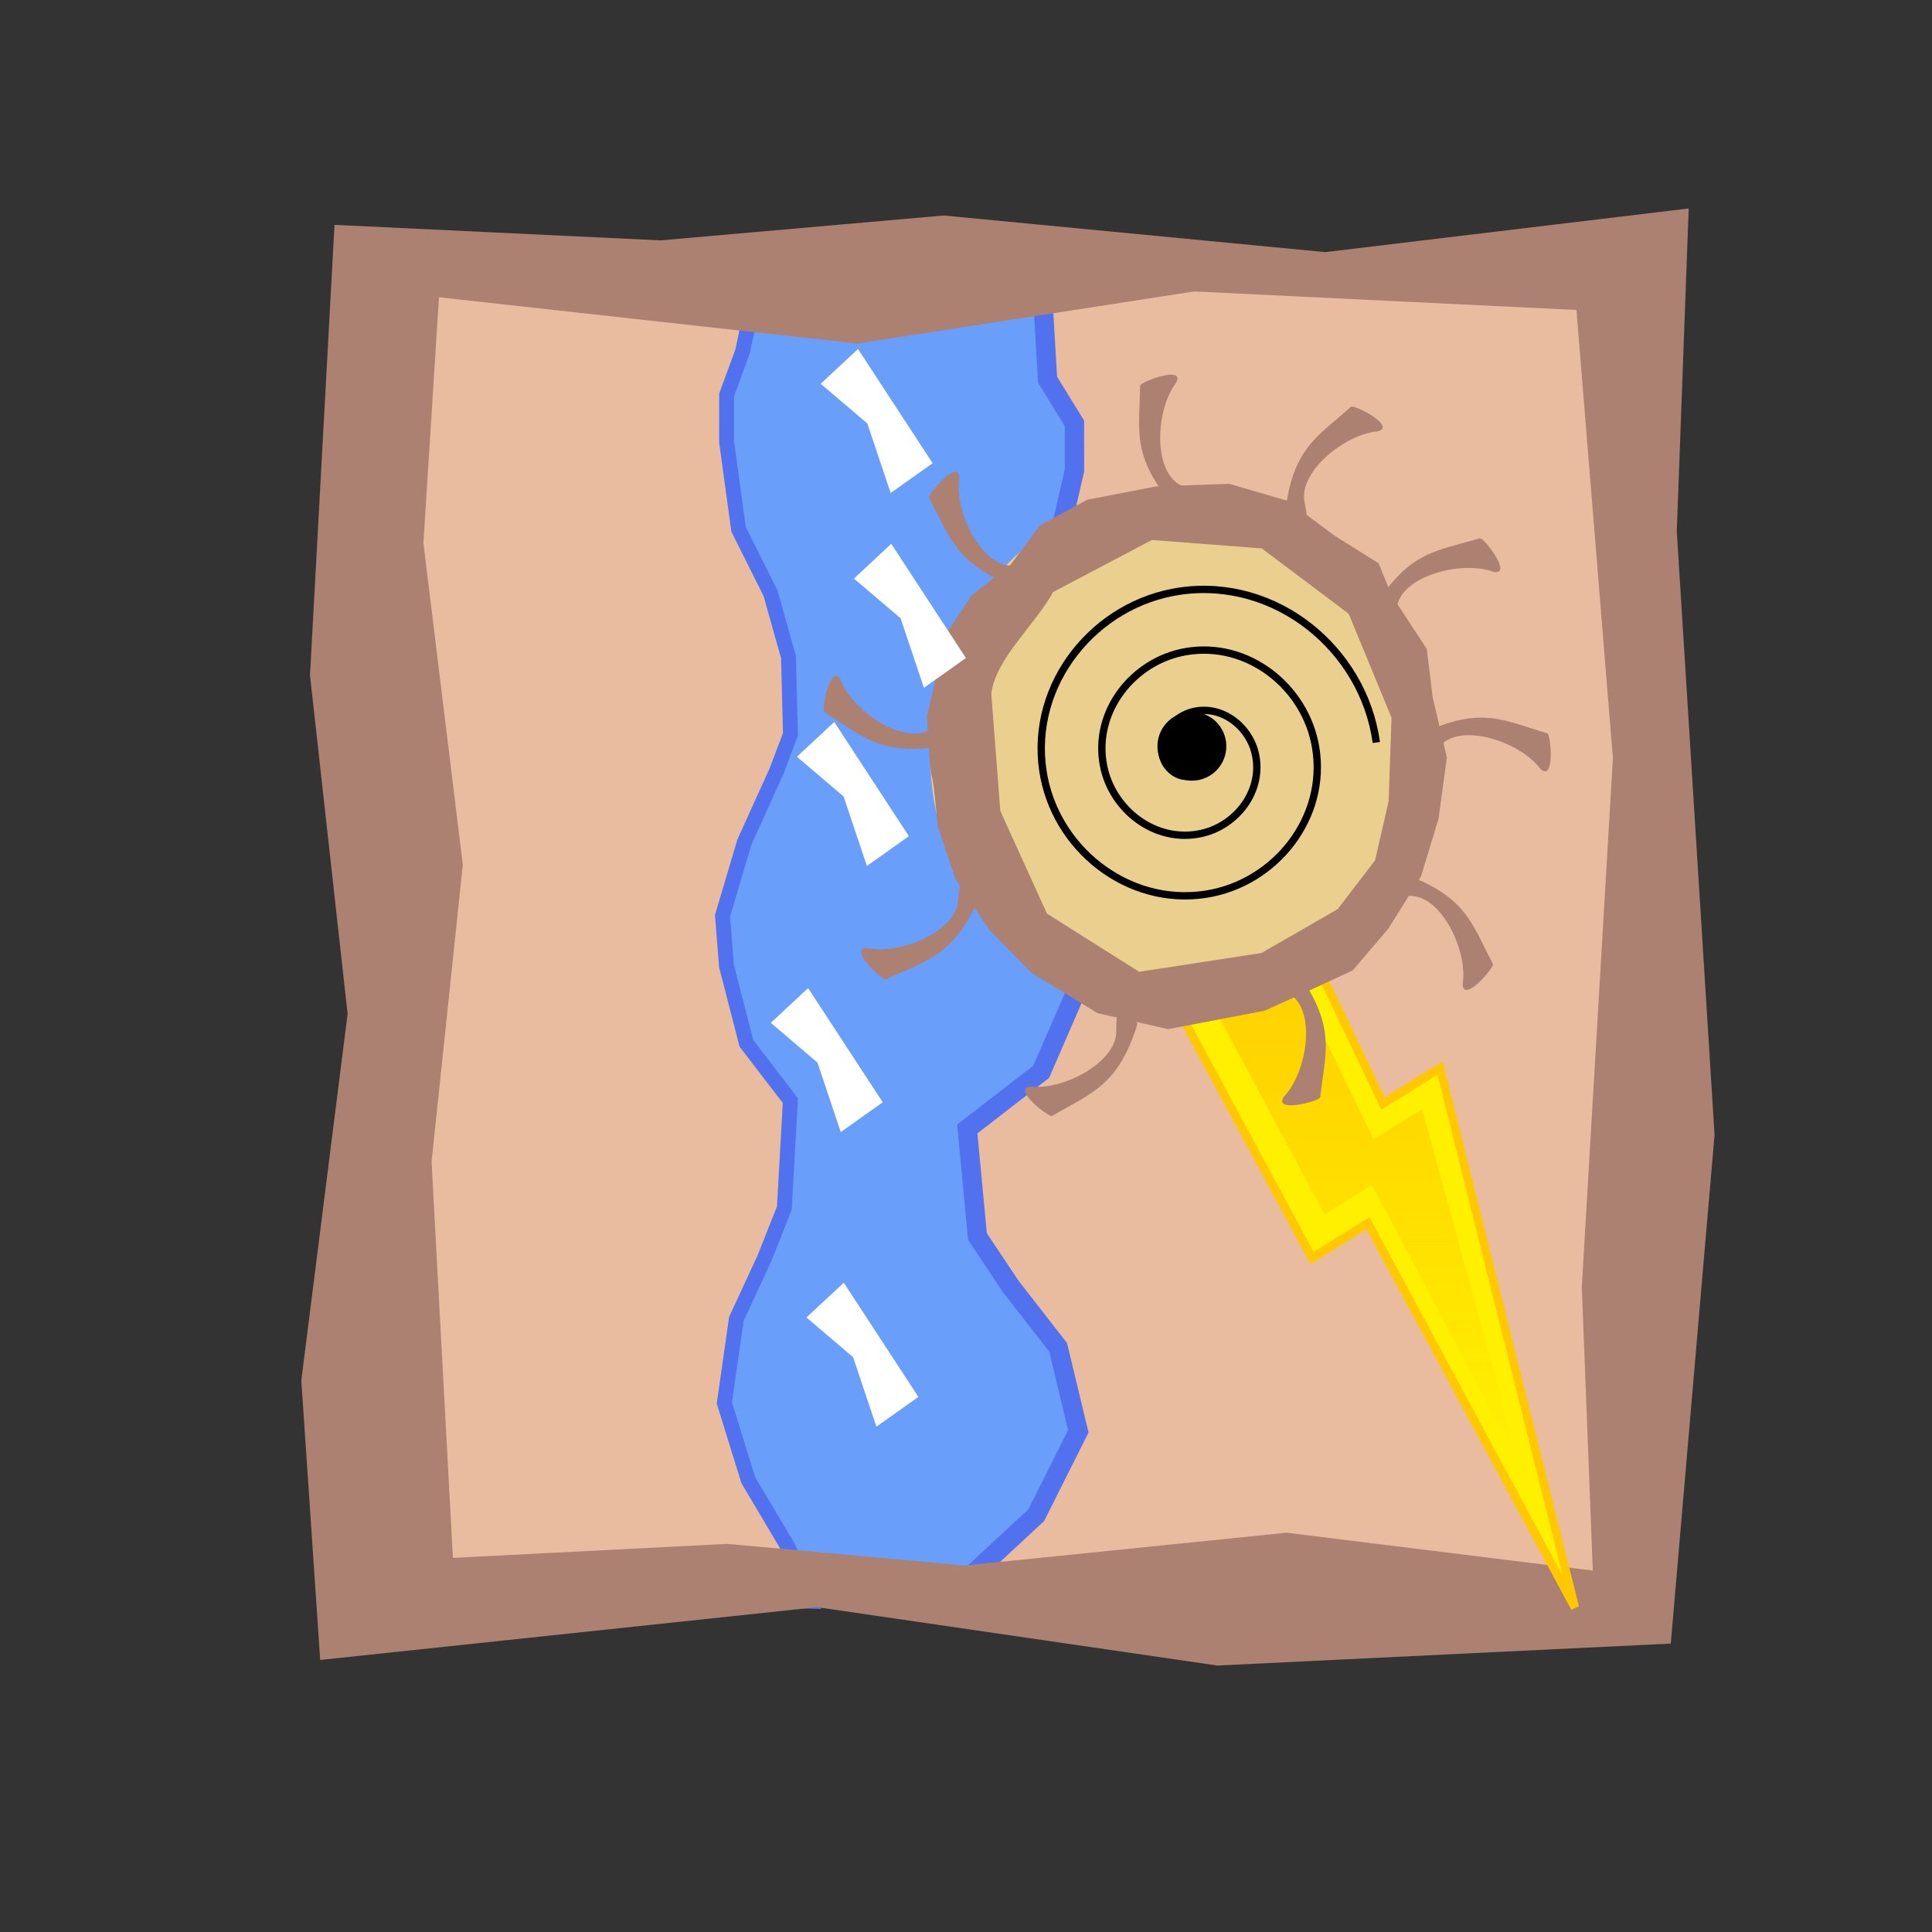 <?xml version="1.0" encoding="UTF-8" standalone="no"?>
<!-- Created with Inkscape (http://www.inkscape.org/) -->

<svg
   xmlns:dc="http://purl.org/dc/elements/1.1/"
   xmlns:cc="http://creativecommons.org/ns#"
   xmlns:rdf="http://www.w3.org/1999/02/22-rdf-syntax-ns#"
   xmlns:svg="http://www.w3.org/2000/svg"
   xmlns="http://www.w3.org/2000/svg"
   xmlns:xlink="http://www.w3.org/1999/xlink"
   xmlns:sodipodi="http://sodipodi.sourceforge.net/DTD/sodipodi-0.dtd"
   xmlns:inkscape="http://www.inkscape.org/namespaces/inkscape"
   width="100"
   height="100"
   id="svg2"
   sodipodi:version="0.32"
   inkscape:version="0.91 r13725"
   version="1.0"
   sodipodi:docname="renewable_energy.svg">
  <rect width="100%" height="100%" fill="#333333" stroke="none"/>
  <defs
     id="defs4">
    <linearGradient
       y2="954.766"
       x2="674.65"
       y1="874.659"
       x1="674.65"
       gradientUnits="userSpaceOnUse"
       id="linearGradient1576"
       xlink:href="#linearGradient4161"
       inkscape:collect="always" />
    <linearGradient
       y2="693.256"
       x2="440.105"
       y1="613.382"
       x1="440.105"
       gradientUnits="userSpaceOnUse"
       id="linearGradient1574"
       xlink:href="#linearGradient3211"
       inkscape:collect="always" />
    <linearGradient
       y2="163.796"
       x2="208.624"
       y1="119.72"
       x1="208.624"
       gradientUnits="userSpaceOnUse"
       id="linearGradient1570"
       xlink:href="#linearGradient9611"
       inkscape:collect="always" />
    <linearGradient
       y2="143.833"
       x2="555.454"
       y1="146.656"
       x1="547.499"
       gradientTransform="translate(57,-24)"
       gradientUnits="userSpaceOnUse"
       id="linearGradient1568"
       xlink:href="#linearGradient5079"
       inkscape:collect="always" />
    <linearGradient
       y2="143.833"
       x2="555.454"
       y1="146.656"
       x1="547.499"
       gradientTransform="translate(57,-24)"
       gradientUnits="userSpaceOnUse"
       id="linearGradient1566"
       xlink:href="#linearGradient5079"
       inkscape:collect="always" />
    <linearGradient
       y2="143.833"
       x2="555.454"
       y1="146.656"
       x1="547.499"
       gradientTransform="translate(57,-24)"
       gradientUnits="userSpaceOnUse"
       id="linearGradient1564"
       xlink:href="#linearGradient5079"
       inkscape:collect="always" />
    <linearGradient
       y2="143.833"
       x2="555.454"
       y1="146.656"
       x1="547.499"
       gradientUnits="userSpaceOnUse"
       id="linearGradient1562"
       xlink:href="#linearGradient5079"
       inkscape:collect="always" />
    <linearGradient
       y2="143.833"
       x2="555.454"
       y1="146.656"
       x1="547.499"
       gradientTransform="translate(57,-24)"
       gradientUnits="userSpaceOnUse"
       id="linearGradient1560"
       xlink:href="#linearGradient5079"
       inkscape:collect="always" />
    <linearGradient
       y2="143.833"
       x2="555.454"
       y1="146.656"
       x1="547.499"
       gradientTransform="translate(57,-24)"
       gradientUnits="userSpaceOnUse"
       id="linearGradient1558"
       xlink:href="#linearGradient5079"
       inkscape:collect="always" />
    <linearGradient
       y2="143.833"
       x2="555.454"
       y1="146.656"
       x1="547.499"
       gradientTransform="translate(57,-24)"
       gradientUnits="userSpaceOnUse"
       id="linearGradient1556"
       xlink:href="#linearGradient5079"
       inkscape:collect="always" />
    <linearGradient
       y2="143.833"
       x2="555.454"
       y1="146.656"
       x1="547.499"
       gradientUnits="userSpaceOnUse"
       id="linearGradient1554"
       xlink:href="#linearGradient5079"
       inkscape:collect="always" />
    <linearGradient
       id="linearGradient5079"
       inkscape:collect="always">
      <stop
         id="stop5081"
         offset="0"
         style="stop-color:white;stop-opacity:1;" />
      <stop
         id="stop5083"
         offset="1"
         style="stop-color:white;stop-opacity:0" />
    </linearGradient>
    <linearGradient
       id="linearGradient4161">
      <stop
         id="stop4163"
         offset="0"
         style="stop-color:#ffc800;stop-opacity:1;" />
      <stop
         id="stop4165"
         offset="1"
         style="stop-color:#ffc100;stop-opacity:0;" />
    </linearGradient>
    <linearGradient
       id="linearGradient3211">
      <stop
         id="stop3213"
         offset="0"
         style="stop-color:#b4b4b4;stop-opacity:1;" />
      <stop
         id="stop3215"
         offset="1"
         style="stop-color:#f0f0f0;stop-opacity:0;" />
    </linearGradient>
    <linearGradient
       id="linearGradient9611"
       inkscape:collect="always">
      <stop
         id="stop9613"
         offset="0"
         style="stop-color:#ffc800;stop-opacity:1;" />
      <stop
         id="stop9615"
         offset="1"
         style="stop-color:#ffc800;stop-opacity:0;" />
    </linearGradient>
    <linearGradient
       inkscape:collect="always"
       xlink:href="#linearGradient5079"
       id="linearGradient11637"
       gradientUnits="userSpaceOnUse"
       x1="847.013"
       y1="23.274"
       x2="847.013"
       y2="64.716" />
    <linearGradient
       y2="163.796"
       x2="208.624"
       y1="119.72"
       x1="208.624"
       gradientUnits="userSpaceOnUse"
       id="linearGradient1570-3"
       xlink:href="#linearGradient9611-3"
       inkscape:collect="always" />
    <linearGradient
       id="linearGradient9611-3"
       inkscape:collect="always">
      <stop
         id="stop9613-0"
         offset="0"
         style="stop-color:#ffc800;stop-opacity:1;" />
      <stop
         id="stop9615-6"
         offset="1"
         style="stop-color:#ffc800;stop-opacity:0;" />
    </linearGradient>
    <linearGradient
       inkscape:collect="always"
       xlink:href="#linearGradient5079"
       id="linearGradient11719"
       gradientUnits="userSpaceOnUse"
       x1="847.013"
       y1="23.274"
       x2="847.013"
       y2="64.716" />
  </defs>
  <sodipodi:namedview
     id="base"
     pagecolor="#ffffff"
     bordercolor="#666666"
     borderopacity="1.0"
     inkscape:pageopacity="0.0"
     inkscape:pageshadow="2"
     inkscape:zoom="11.500402"
     inkscape:cx="60.35278"
     inkscape:cy="38.415366"
     inkscape:document-units="px"
     inkscape:current-layer="g10037"
     width="100px"
     height="100px"
     inkscape:window-width="3200"
     inkscape:window-height="1717"
     inkscape:window-x="-8"
     inkscape:window-y="0"
     showgrid="false"
     inkscape:window-maximized="1" />
  <g
     inkscape:label="Calque 1"
     inkscape:groupmode="layer"
     id="layer1">
    <g
       id="g10037"
       transform="matrix(5.1149861e-4,1,-1,5.1149861e-4,110.559,-2.114)">
      <path
         sodipodi:nodetypes="ccccccccccccccc"
         id="path8254"
         d="m 82.192,54.548 1.784,8.702 -1.182,6.437 0.746,7.428 L 62.04,77.675 45.878,76.822 28.382,77.878 15.036,77.45 17.55,66.132 14.728,57.005 15.759,46.677 l 24.317,-0.984 28.766,0.857 15.421,-0.279 -2.071,8.276 z"
         style="fill:#6a9efb;fill-opacity:1;fill-rule:evenodd;stroke:none"
         inkscape:connector-curvature="0" />
      <path
         id="path8248"
         d="m 16.347,25.568 69.389,-0.348 -0.688,36.703 -1.399,-1.574 -3.14,-3.386 -4.338,-2.179 -4.348,1.043 -3.13,2.435 -2.609,1.739 -5.565,0.522 -2.956,-3.826 -4,-1.739 -2.609,-0.348 -3.826,1.913 -3.652,2.783 -1.913,1.217 -4,-0.174 -3.304,-1.565 -3.304,-2.783 -4.522,-1.043 -2.435,0 -2.261,1.391 -5.637,0.325 0.174,-23.651 z"
         style="fill:#e9bc9f;fill-opacity:1;fill-rule:evenodd;stroke:#5171ef;stroke-width:1px;stroke-linecap:butt;stroke-linejoin:miter;stroke-opacity:1"
         inkscape:connector-curvature="0"
         sodipodi:nodetypes="ccccccccccccccccccccccccc" />
      <path
         id="path8248-5"
         d="m 14.844,90.427 69.389,0.263 0.726,-22.023 -2.784,1.135 -3.481,2.065 -4.002,1.238 -4.347,-0.624 -3.128,-1.45 -2.607,-1.036 -5.565,-0.315 -2.96,2.272 -4.001,1.031 -2.609,0.205 -3.824,-1.14 -3.65,-1.657 -1.912,-0.725 -4,0.1 -3.306,0.928 -3.306,1.652 -4.522,0.617 -2.435,-0.002 -2.26,-0.829 -4.868,-1.038 0.155,14.062 -0.703,5.273 z"
         style="fill:#e9bc9f;fill-opacity:1;fill-rule:evenodd;stroke:#5171ef;stroke-width:0.771px;stroke-linecap:butt;stroke-linejoin:miter;stroke-opacity:1"
         inkscape:connector-curvature="0" />
      <path
         id="path2101"
         d="m 60.83,21.846 -31.219,1.938 -16.719,-0.625 2.25,18.812 -1.906,19.75 1.281,14.656 -0.812,16.875 23.312,1.281 17.531,-1.938 18.969,2.406 14.469,-0.969 -2.719,-25.719 3.031,-20.719 -1.125,-23.469 -26.344,-2.281 z m -19.5,5.25 27.375,1.625 14.688,-0.562 -1.969,15.844 1.688,16.656 -1.125,12.312 0.719,14.188 -20.5,1.094 -15.375,-1.625 -16.656,2.031 -12.719,-0.812 2.406,-21.656 -2.688,-17.438 0.969,-19.781 23.188,-1.875 z"
         style="fill:#ac8171;fill-opacity:1;fill-rule:evenodd;stroke:none"
         inkscape:connector-curvature="0" />
    </g>
    <g
       style="display:inline"
       inkscape:label="thunder"
       id="layer4"
       transform="matrix(-0.541,0,0,0.58,112.337,-10.816)">
      <g
         id="g2605"
         transform="translate(-130.815,-14.41)"
         style="stroke-width:0.8;stroke-miterlimit:4;display:inline">
        <path
           id="path2607"
           d="m 213.571,117.005 15.714,0 -16.348,28.316 -5.359,-3.094 -19.794,34.284 12.898,-48.136 5.459,3.152 7.429,-14.521 z"
           style="fill:#fff000;fill-opacity:1;fill-rule:evenodd;stroke:#ffc800;stroke-linecap:butt;stroke-linejoin:miter;stroke-opacity:1"
           inkscape:connector-curvature="0" />
        <path
           sodipodi:nodetypes="cccccccc"
           style="opacity:0.8;fill:url(#linearGradient1570-3);fill-opacity:1;fill-rule:evenodd;stroke:none"
           d="m 214.774,119.898 9.409,-0.179 -12.447,21.712 -4.549,-2.626 -14.121,24.991 9.34,-31.748 4.634,2.675 7.734,-14.824 z"
           id="path2609"
           inkscape:connector-curvature="0" />
      </g>
    </g>
    <g
       id="g11695"
       transform="translate(0,-12)">
      <g
         transform="matrix(0.69,0,0,0.69,-24.72,2.793)"
         id="g10033">
        <path
           sodipodi:type="arc"
           style="fill:#eacf8e;fill-opacity:1;fill-rule:evenodd;stroke:none"
           id="path40749"
           sodipodi:cx="52.219921"
           sodipodi:cy="50.022652"
           sodipodi:rx="46.026146"
           sodipodi:ry="45.919357"
           d="M 97.773,56.587 A 46.026,45.919 0 0 1 45.674,95.475 46.026,45.919 0 0 1 6.657,43.525 46.026,45.919 0 0 1 58.699,4.56 46.026,45.919 0 0 1 97.793,56.453"
           sodipodi:start="0.1434489"
           sodipodi:end="6.4236745"
           sodipodi:open="true"
           transform="matrix(0.408,0,0,0.431,103.08,48.387)" />
        <path
           inkscape:connector-curvature="0"
           style="fill:#ac8171;fill-opacity:1;fill-rule:evenodd;stroke:none"
           d="m 122.579,49.824 -5.212,1.011 -3.525,1.923 -2.207,2.939 -2.904,2.281 -1.949,2.941 -1.415,6.141 c 0,0 0.176,3.949 0.353,4.499 0.176,0.55 0.443,3.755 0.443,3.755 l 1.331,3.947 2.559,3.853 3.164,3.214 4.943,3.017 5.294,1.199 7.236,-1.382 3.435,-1.554 3.173,-1.469 2.656,-3.113 2.469,-3.942 1.312,-4.318 0.628,-4.589 -1.058,-4.482 -0.452,-3.676 -2.646,-4.039 -0.963,-2.379 -3.347,-2.102 -3.452,-2.576 -4.407,-1.286 -5.459,0.19 z m 7.899,4.659 6.519,4.9 3.214,7.794 -0.219,6.279 -1.015,4.423 -2.805,3.664 -5.72,3.29 -9.173,1.409 -6.919,-4.367 -3.498,-7.703 -0.675,-8.792 c 0.327,-2.662 3.352,-5.225 4.634,-7.625 l 7.414,-3.905 8.244,0.632 z"
           id="path47274"
           sodipodi:nodetypes="cccccccsccccccccccccccccccccccccccccccccccc" />
        <path
           sodipodi:open="true"
           sodipodi:end="6.4236745"
           sodipodi:start="0.1434489"
           transform="matrix(1.448,0,0,1.448,35.758,-5.588)"
           d="m 63.558,51.989 a 1.783,1.783 0 0 1 -2.018,1.51 1.783,1.783 0 0 1 -1.512,-2.017 1.783,1.783 0 0 1 2.016,-1.513 1.783,1.783 0 0 1 1.515,2.015"
           sodipodi:ry="1.7830764"
           sodipodi:rx="1.7830764"
           sodipodi:cy="51.733967"
           sodipodi:cx="61.79282"
           id="path11261"
           style="color:#000000;fill:#000000;fill-opacity:1;stroke:none;stroke-width:0.898;marker:none;visibility:visible;display:inline;overflow:visible;enable-background:new"
           sodipodi:type="arc" />
      </g>
      <path
         transform="matrix(0.379,0,0,0.379,38.567,31.919)"
         d="m 61.362,50.935 c 1.245,-0.105 0.756,1.627 0.174,2.07 -1.576,1.2 -3.669,-0.161 -4.314,-1.722 -1.155,-2.792 0.931,-5.748 3.617,-6.558 3.943,-1.19 7.863,1.702 8.803,5.513 1.253,5.08 -2.472,9.992 -7.409,11.047 -6.212,1.328 -12.127,-3.242 -13.291,-9.305 -1.41,-7.343 4.011,-14.267 11.201,-15.535 8.472,-1.495 16.409,4.78 17.78,13.096 1.583,9.601 -5.549,18.552 -14.992,20.024 C 52.2,71.237 42.233,63.247 40.662,52.677 38.9,40.818 47.748,29.834 59.446,28.165 72.433,26.311 84.435,36.019 86.203,48.844"
         sodipodi:t0="0"
         sodipodi:argument="-18.933516"
         sodipodi:radius="24.92791"
         sodipodi:revolution="3"
         sodipodi:expansion="1"
         sodipodi:cy="50.934654"
         sodipodi:cx="61.362423"
         id="path11311"
         style="fill:none;stroke:#000000;stroke-width:1px;stroke-linecap:butt;stroke-linejoin:miter;stroke-opacity:1"
         sodipodi:type="spiral" />
      <g
         id="g11678"
         style="fill:#ac8171;fill-opacity:1">
        <path
           style="color:#000000;fill:#ac8171;fill-opacity:1;stroke:none;stroke-width:0.898;marker:none;visibility:visible;display:inline;overflow:visible;enable-background:new"
           d="m 74.565,50.577 c -1.352,1.271 -1.183,0.402 -0.981,-0.589 3.065,-1.501 4.32,-0.665 6.502,-0.034 0.182,0.052 0.41,2.53 -0.344,1.856 -1.021,-1.391 -4.054,-2.429 -5.176,-1.233 z"
           id="rect11184"
           inkscape:connector-curvature="0"
           sodipodi:nodetypes="ccccc" />
        <path
           style="color:#000000;fill:#ac8171;fill-opacity:1;stroke:none;stroke-width:0.898;marker:none;visibility:visible;display:inline;overflow:visible;enable-background:new"
           d="m 72.308,43.389 c -0.442,1.802 -0.774,0.982 -1.144,0.04 1.754,-2.928 3.261,-2.91 5.435,-3.569 0.181,-0.055 1.722,1.898 0.722,1.744 -1.614,-0.61 -4.723,0.17 -5.013,1.785 z"
           id="rect11184-6"
           inkscape:connector-curvature="0"
           sodipodi:nodetypes="ccccc" />
        <path
           style="color:#000000;fill:#ac8171;fill-opacity:1;stroke:none;stroke-width:0.898;marker:none;visibility:visible;display:inline;overflow:visible;enable-background:new"
           d="m 67.541,38.068 c 0.364,1.819 -0.284,1.217 -1.019,0.521 0.347,-3.395 1.719,-4.018 3.408,-5.537 0.141,-0.126 2.364,0.989 1.394,1.274 -1.72,0.132 -4.205,2.157 -3.783,3.742 z"
           id="rect11184-8"
           inkscape:connector-curvature="0"
           sodipodi:nodetypes="ccccc" />
        <path
           style="color:#000000;fill:#ac8171;fill-opacity:1;stroke:none;stroke-width:0.898;marker:none;visibility:visible;display:inline;overflow:visible;enable-background:new"
           d="m 61.101,37.111 c 1.589,0.958 0.707,1.031 -0.302,1.104 -2.273,-2.546 -1.808,-3.979 -1.79,-6.251 0.001,-0.189 2.324,-1.079 1.88,-0.17 -1.063,1.359 -1.243,4.559 0.212,5.317 z"
           id="rect11184-5"
           inkscape:connector-curvature="0"
           sodipodi:nodetypes="ccccc" />
        <path
           style="color:#000000;fill:#ac8171;fill-opacity:1;stroke:none;stroke-width:0.898;marker:none;visibility:visible;display:inline;overflow:visible;enable-background:new"
           d="m 52.394,41.281 c 1.854,0.079 1.114,0.566 0.264,1.114 -3.215,-1.145 -3.494,-2.626 -4.567,-4.628 -0.089,-0.167 1.523,-2.061 1.569,-1.051 -0.281,1.702 1.095,4.597 2.735,4.565 z"
           id="rect11184-4"
           inkscape:connector-curvature="0"
           sodipodi:nodetypes="ccccc" />
        <path
           style="color:#000000;fill:#ac8171;fill-opacity:1;stroke:none;stroke-width:0.898;marker:none;visibility:visible;display:inline;overflow:visible;enable-background:new"
           d="m 48.152,49.753 c 1.644,-0.859 1.248,-0.068 0.786,0.832 -3.357,0.618 -4.339,-0.526 -6.27,-1.722 -0.161,-0.1 0.287,-2.546 0.833,-1.694 0.608,1.615 3.248,3.433 4.652,2.584 z"
           id="rect11184-7"
           inkscape:connector-curvature="0"
           sodipodi:nodetypes="ccccc" />
        <path
           style="color:#000000;fill:#ac8171;fill-opacity:1;stroke:none;stroke-width:0.898;marker:none;visibility:visible;display:inline;overflow:visible;enable-background:new"
           d="m 49.584,58.579 c 0.177,-1.847 0.624,-1.083 1.126,-0.205 -1.313,3.15 -2.807,3.35 -4.862,4.317 -0.171,0.08 -1.978,-1.63 -0.966,-1.622 1.685,0.371 4.649,-0.85 4.703,-2.49 z"
           id="rect11184-70"
           inkscape:connector-curvature="0"
           sodipodi:nodetypes="ccccc" />
        <path
           style="color:#000000;fill:#ac8171;fill-opacity:1;stroke:none;stroke-width:0.898;marker:none;visibility:visible;display:inline;overflow:visible;enable-background:new"
           d="m 57.777,65.302 c -0.005,-1.855 0.515,-1.139 1.1,-0.314 -0.997,3.264 -2.465,3.609 -4.416,4.773 -0.162,0.097 -2.128,-1.428 -1.121,-1.519 1.713,0.204 4.543,-1.302 4.436,-2.939 z"
           id="rect11184-2"
           inkscape:connector-curvature="0"
           sodipodi:nodetypes="ccccc" />
        <path
           style="color:#000000;fill:#ac8171;fill-opacity:1;stroke:none;stroke-width:0.898;marker:none;visibility:visible;display:inline;overflow:visible;enable-background:new"
           d="m 66.783,63.466 c -1.481,-1.117 -0.596,-1.098 0.415,-1.067 1.998,2.767 1.386,4.145 1.134,6.402 -0.021,0.188 -2.424,0.833 -1.888,-0.025 1.198,-1.242 1.708,-4.406 0.339,-5.31 z"
           id="rect11184-21"
           inkscape:connector-curvature="0"
           sodipodi:nodetypes="ccccc" />
        <path
           style="color:#000000;fill:#ac8171;fill-opacity:1;stroke:none;stroke-width:0.898;marker:none;visibility:visible;display:inline;overflow:visible;enable-background:new"
           d="m 72.979,58.372 c -1.853,-0.083 -1.113,-0.568 -0.262,-1.114 3.213,1.151 3.489,2.633 4.558,4.637 0.089,0.167 -1.527,2.058 -1.571,1.047 0.285,-1.702 -1.085,-4.6 -2.726,-4.57 z"
           id="rect11184-41"
           inkscape:connector-curvature="0"
           sodipodi:nodetypes="ccccc" />
      </g>
    </g>
    <path
       id="path5654-9"
       d="m 44.41,18.064 3.863,5.911 -2.173,1.542 -1.207,-3.598 -2.415,-2.056 1.932,-1.799 z"
       style="fill:#ffffff;fill-opacity:1;fill-rule:evenodd;stroke:none"
       inkscape:connector-curvature="0" />
    <path
       id="path5654-4"
       d="m 46.132,28.148 3.863,5.911 -2.173,1.542 -1.207,-3.598 -2.415,-2.056 1.932,-1.799 z"
       style="fill:#ffffff;fill-opacity:1;fill-rule:evenodd;stroke:none"
       inkscape:connector-curvature="0" />
    <path
       id="path5654-48"
       d="m 41.828,51.143 3.863,5.911 -2.173,1.542 -1.207,-3.598 -2.415,-2.056 1.932,-1.799 z"
       style="fill:#ffffff;fill-opacity:1;fill-rule:evenodd;stroke:none"
       inkscape:connector-curvature="0" />
    <path
       id="path5654-0"
       d="m 43.673,66.392 3.863,5.911 -2.173,1.542 -1.207,-3.598 -2.415,-2.056 1.932,-1.799 z"
       style="fill:#ffffff;fill-opacity:1;fill-rule:evenodd;stroke:none"
       inkscape:connector-curvature="0" />
    <path
       id="path5654-98"
       d="m 43.181,37.37 3.863,5.911 -2.173,1.542 -1.207,-3.598 -2.415,-2.056 1.932,-1.799 z"
       style="fill:#ffffff;fill-opacity:1;fill-rule:evenodd;stroke:none"
       inkscape:connector-curvature="0" />
  </g>
</svg>
